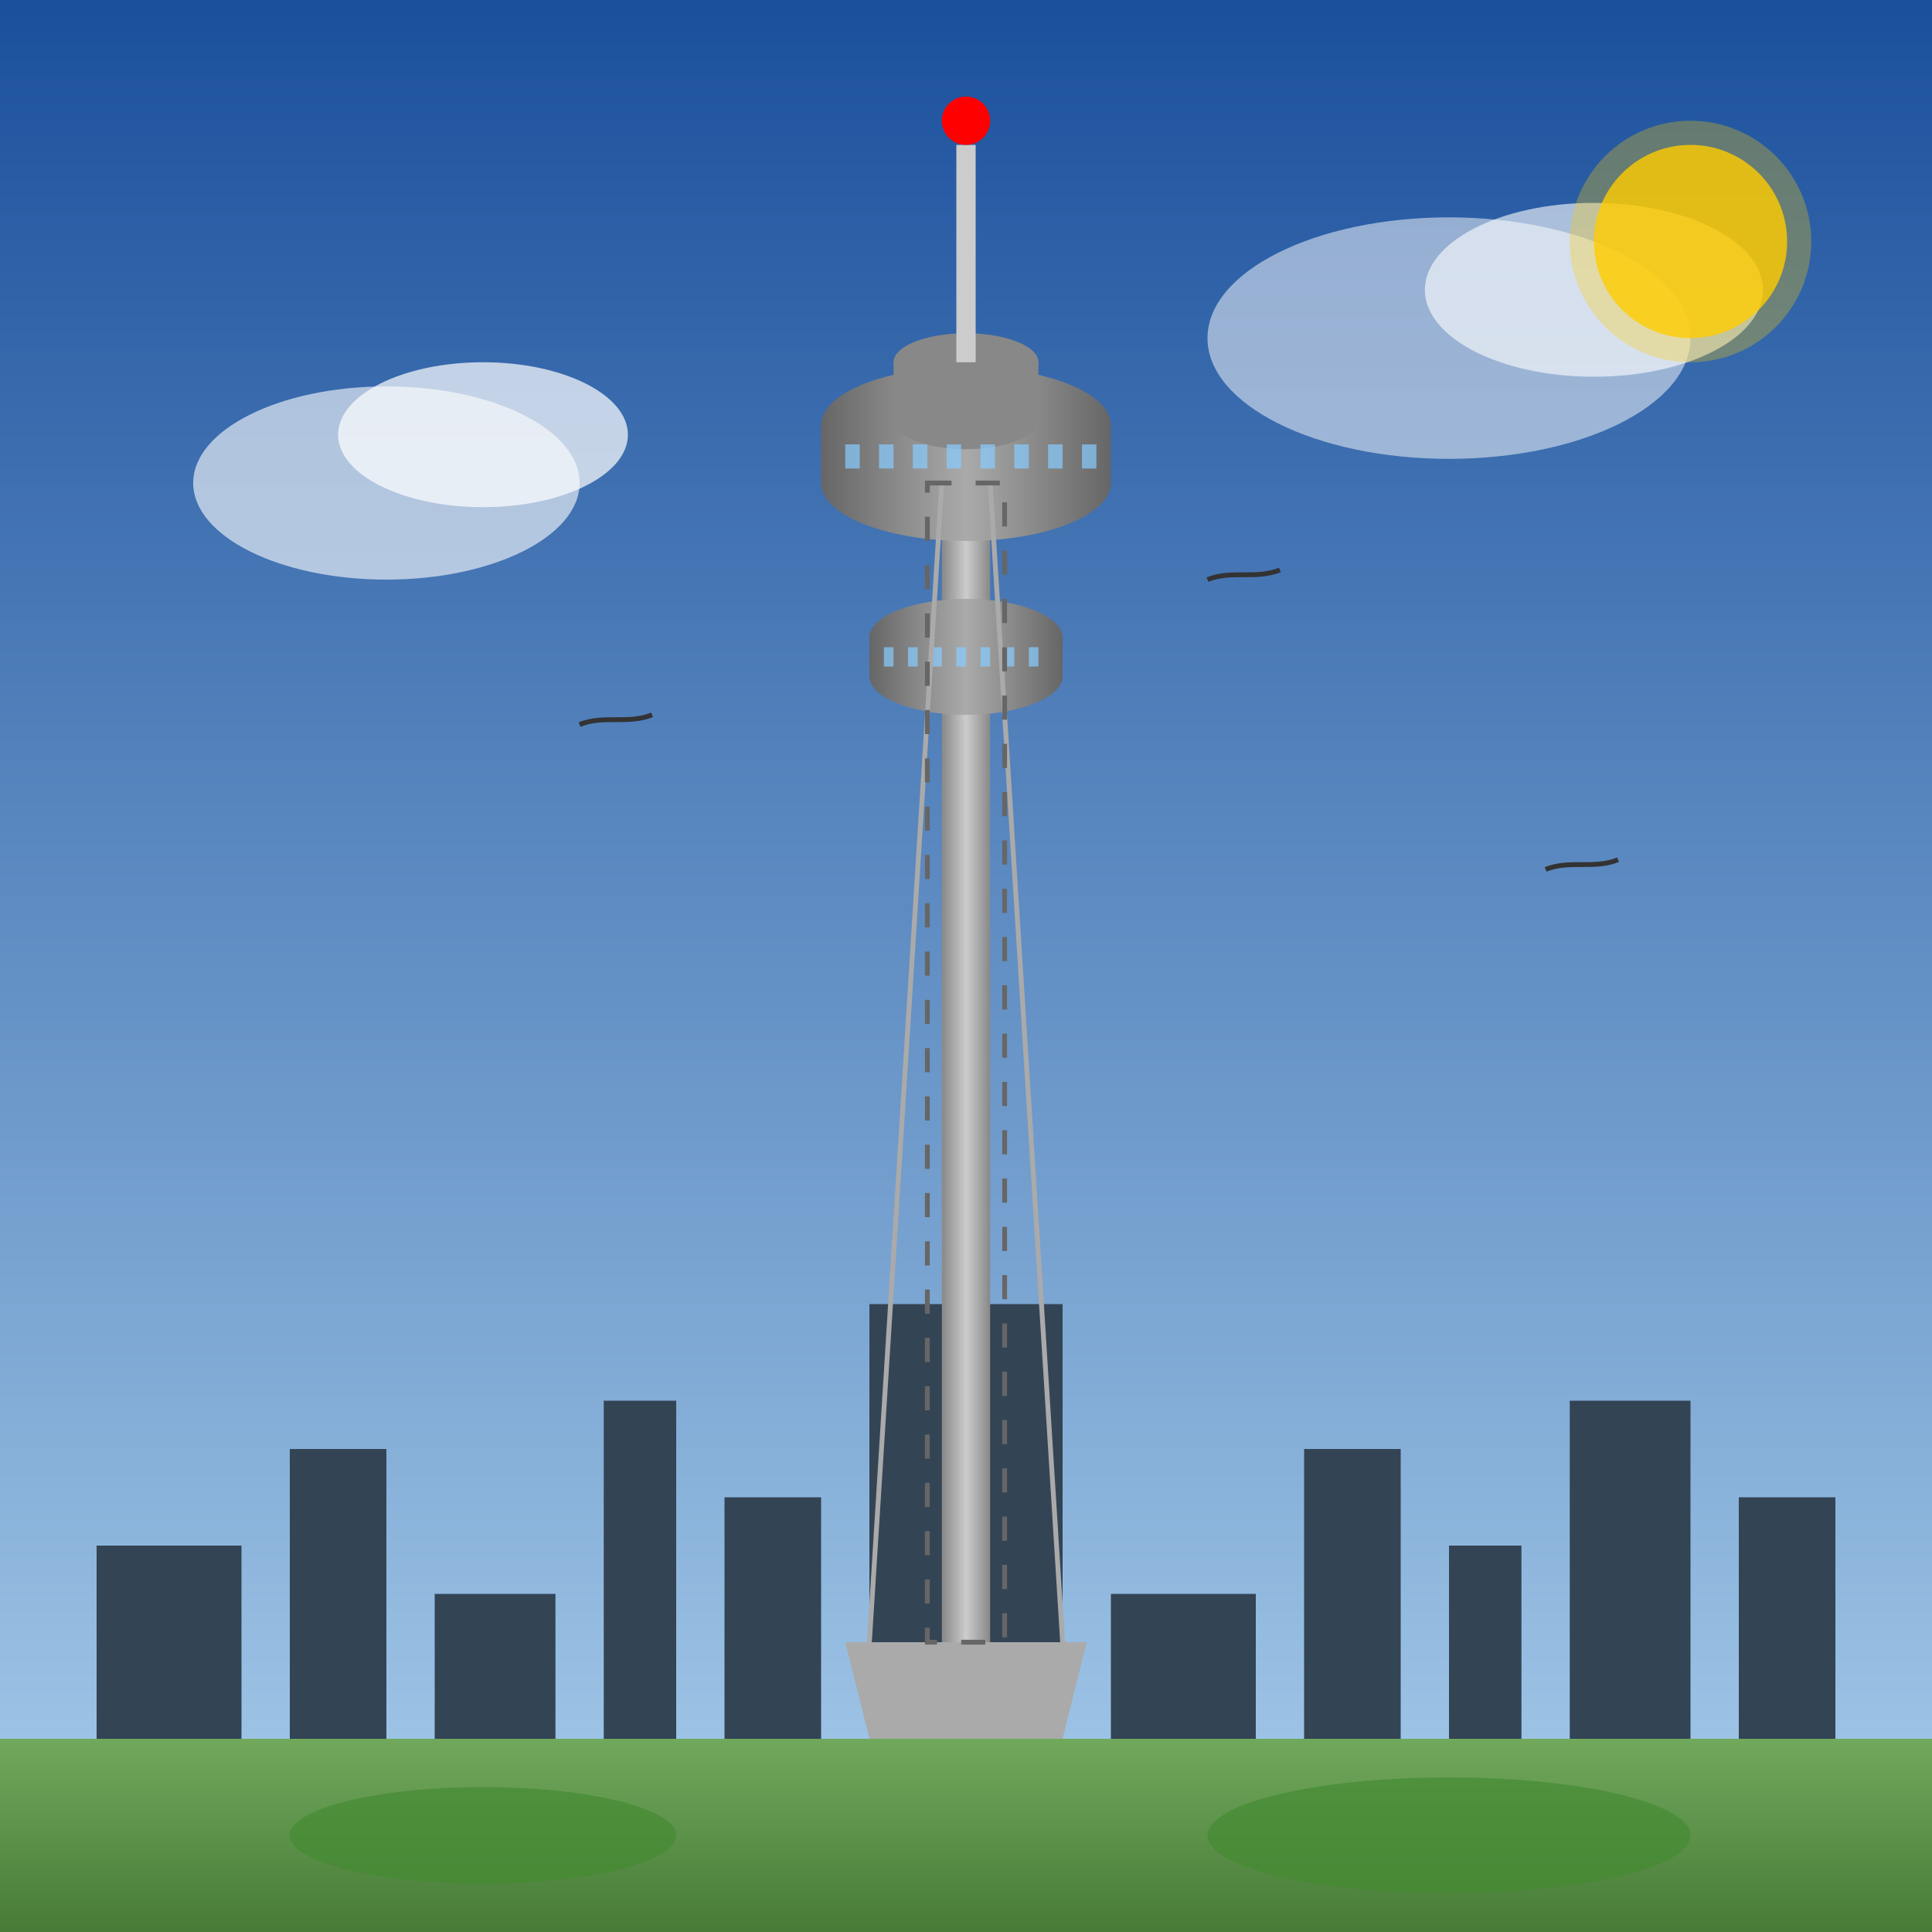 <?xml version="1.0" encoding="UTF-8"?>
<svg width="400" height="400" viewBox="0 0 400 400" xmlns="http://www.w3.org/2000/svg">
  <rect x="0" y="0" width="400" height="400" fill="#808080" stroke="none"/>
  <!-- Gradients -->
  <defs>
    <linearGradient id="skyGradient" x1="0%" y1="0%" x2="0%" y2="100%">
      <stop offset="0%" stop-color="#1a4f9c"/>
      <stop offset="100%" stop-color="#abd0ed"/>
    </linearGradient>
    
    <linearGradient id="towerGradient" x1="0%" y1="0%" x2="100%" y2="0%">
      <stop offset="0%" stop-color="#888888"/>
      <stop offset="50%" stop-color="#cccccc"/>
      <stop offset="100%" stop-color="#888888"/>
    </linearGradient>
    
    <linearGradient id="podGradient" x1="0%" y1="0%" x2="100%" y2="0%">
      <stop offset="0%" stop-color="#666666"/>
      <stop offset="50%" stop-color="#aaaaaa"/>
      <stop offset="100%" stop-color="#666666"/>
    </linearGradient>
    
    <linearGradient id="groundGradient" x1="0%" y1="0%" x2="0%" y2="100%">
      <stop offset="0%" stop-color="#70a85c"/>
      <stop offset="100%" stop-color="#477b37"/>
    </linearGradient>
  </defs>
  
  <!-- Sky background -->
  <rect width="400" height="400" fill="url(#skyGradient)"/>
  
  <!-- Clouds -->
  <ellipse cx="80" cy="100" rx="40" ry="20" fill="white" opacity="0.6"/>
  <ellipse cx="100" cy="90" rx="30" ry="15" fill="white" opacity="0.7"/>
  
  <ellipse cx="300" cy="70" rx="50" ry="25" fill="white" opacity="0.5"/>
  <ellipse cx="330" cy="60" rx="35" ry="18" fill="white" opacity="0.6"/>
  
  <!-- Toronto Skyline (silhouette) -->
  <g fill="#334455">
    <rect x="20" y="320" width="30" height="40"/>
    <rect x="60" y="300" width="20" height="60"/>
    <rect x="90" y="330" width="25" height="30"/>
    <rect x="125" y="290" width="15" height="70"/>
    <rect x="150" y="310" width="20" height="50"/>
    <rect x="180" y="270" width="40" height="90"/>
    <rect x="230" y="330" width="30" height="30"/>
    <rect x="270" y="300" width="20" height="60"/>
    <rect x="300" y="320" width="15" height="40"/>
    <rect x="325" y="290" width="25" height="70"/>
    <rect x="360" y="310" width="20" height="50"/>
  </g>
  
  <!-- Ground -->
  <rect x="0" y="360" width="400" height="40" fill="url(#groundGradient)"/>
  
  <!-- CN Tower Base -->
  <path d="M180,360 L220,360 L225,340 L175,340 Z" fill="#aaaaaa"/>
  
  <!-- Main Tower Structure -->
  <rect x="195" y="100" width="10" height="240" fill="url(#towerGradient)"/>
  
  <!-- SkyPod (Observation level) -->
  <ellipse cx="200" cy="100" rx="30" ry="12" fill="url(#podGradient)"/>
  <ellipse cx="200" cy="88" rx="30" ry="12" fill="url(#podGradient)"/>
  <rect x="170" y="88" width="60" height="12" fill="url(#podGradient)"/>
  
  <!-- Restaurant (rotating restaurant level) -->
  <ellipse cx="200" cy="140" rx="20" ry="8" fill="url(#podGradient)"/>
  <ellipse cx="200" cy="132" rx="20" ry="8" fill="url(#podGradient)"/>
  <rect x="180" y="132" width="40" height="8" fill="url(#podGradient)"/>
  
  <!-- Main Observation Deck -->
  <ellipse cx="200" cy="75" rx="15" ry="6" fill="#888888"/>
  <rect x="185" y="75" width="30" height="12" fill="#888888"/>
  <ellipse cx="200" cy="87" rx="15" ry="6" fill="#888888"/>
  
  <!-- Top antenna -->
  <rect x="198" y="30" width="4" height="45" fill="#cccccc"/>
  <circle cx="200" cy="25" r="5" fill="red"/>
  
  <!-- Windows on the SkyPod -->
  <g fill="#88ccff" opacity="0.7">
    <rect x="175" y="92" width="3" height="5"/>
    <rect x="182" y="92" width="3" height="5"/>
    <rect x="189" y="92" width="3" height="5"/>
    <rect x="196" y="92" width="3" height="5"/>
    <rect x="203" y="92" width="3" height="5"/>
    <rect x="210" y="92" width="3" height="5"/>
    <rect x="217" y="92" width="3" height="5"/>
    <rect x="224" y="92" width="3" height="5"/>
  </g>
  
  <!-- Windows on the Restaurant -->
  <g fill="#88ccff" opacity="0.7">
    <rect x="183" y="134" width="2" height="4"/>
    <rect x="188" y="134" width="2" height="4"/>
    <rect x="193" y="134" width="2" height="4"/>
    <rect x="198" y="134" width="2" height="4"/>
    <rect x="203" y="134" width="2" height="4"/>
    <rect x="208" y="134" width="2" height="4"/>
    <rect x="213" y="134" width="2" height="4"/>
  </g>
  
  <!-- Support cables -->
  <line x1="195" y1="100" x2="180" y2="340" stroke="#aaaaaa" stroke-width="1"/>
  <line x1="205" y1="100" x2="220" y2="340" stroke="#aaaaaa" stroke-width="1"/>
  
  <!-- Elevator shaft detail -->
  <rect x="192" y="100" width="16" height="240" fill="none" stroke="#666666" stroke-width="1" stroke-dasharray="5,5"/>
  
  <!-- Ground details -->
  <g fill="#458a32" opacity="0.7">
    <ellipse cx="100" cy="380" rx="40" ry="10"/>
    <ellipse cx="300" cy="380" rx="50" ry="12"/>
  </g>
  
  <!-- Birds -->
  <g stroke="#333333" stroke-width="1" fill="none">
    <path d="M120,150 C125,148 130,150 135,148"/>
    <path d="M320,180 C325,178 330,180 335,178"/>
    <path d="M250,120 C255,118 260,120 265,118"/>
  </g>
  
  <!-- Sun -->
  <circle cx="350" cy="50" r="20" fill="#ffcc00" opacity="0.8"/>
  <circle cx="350" cy="50" r="25" fill="#ffcc00" opacity="0.3"/>
</svg>